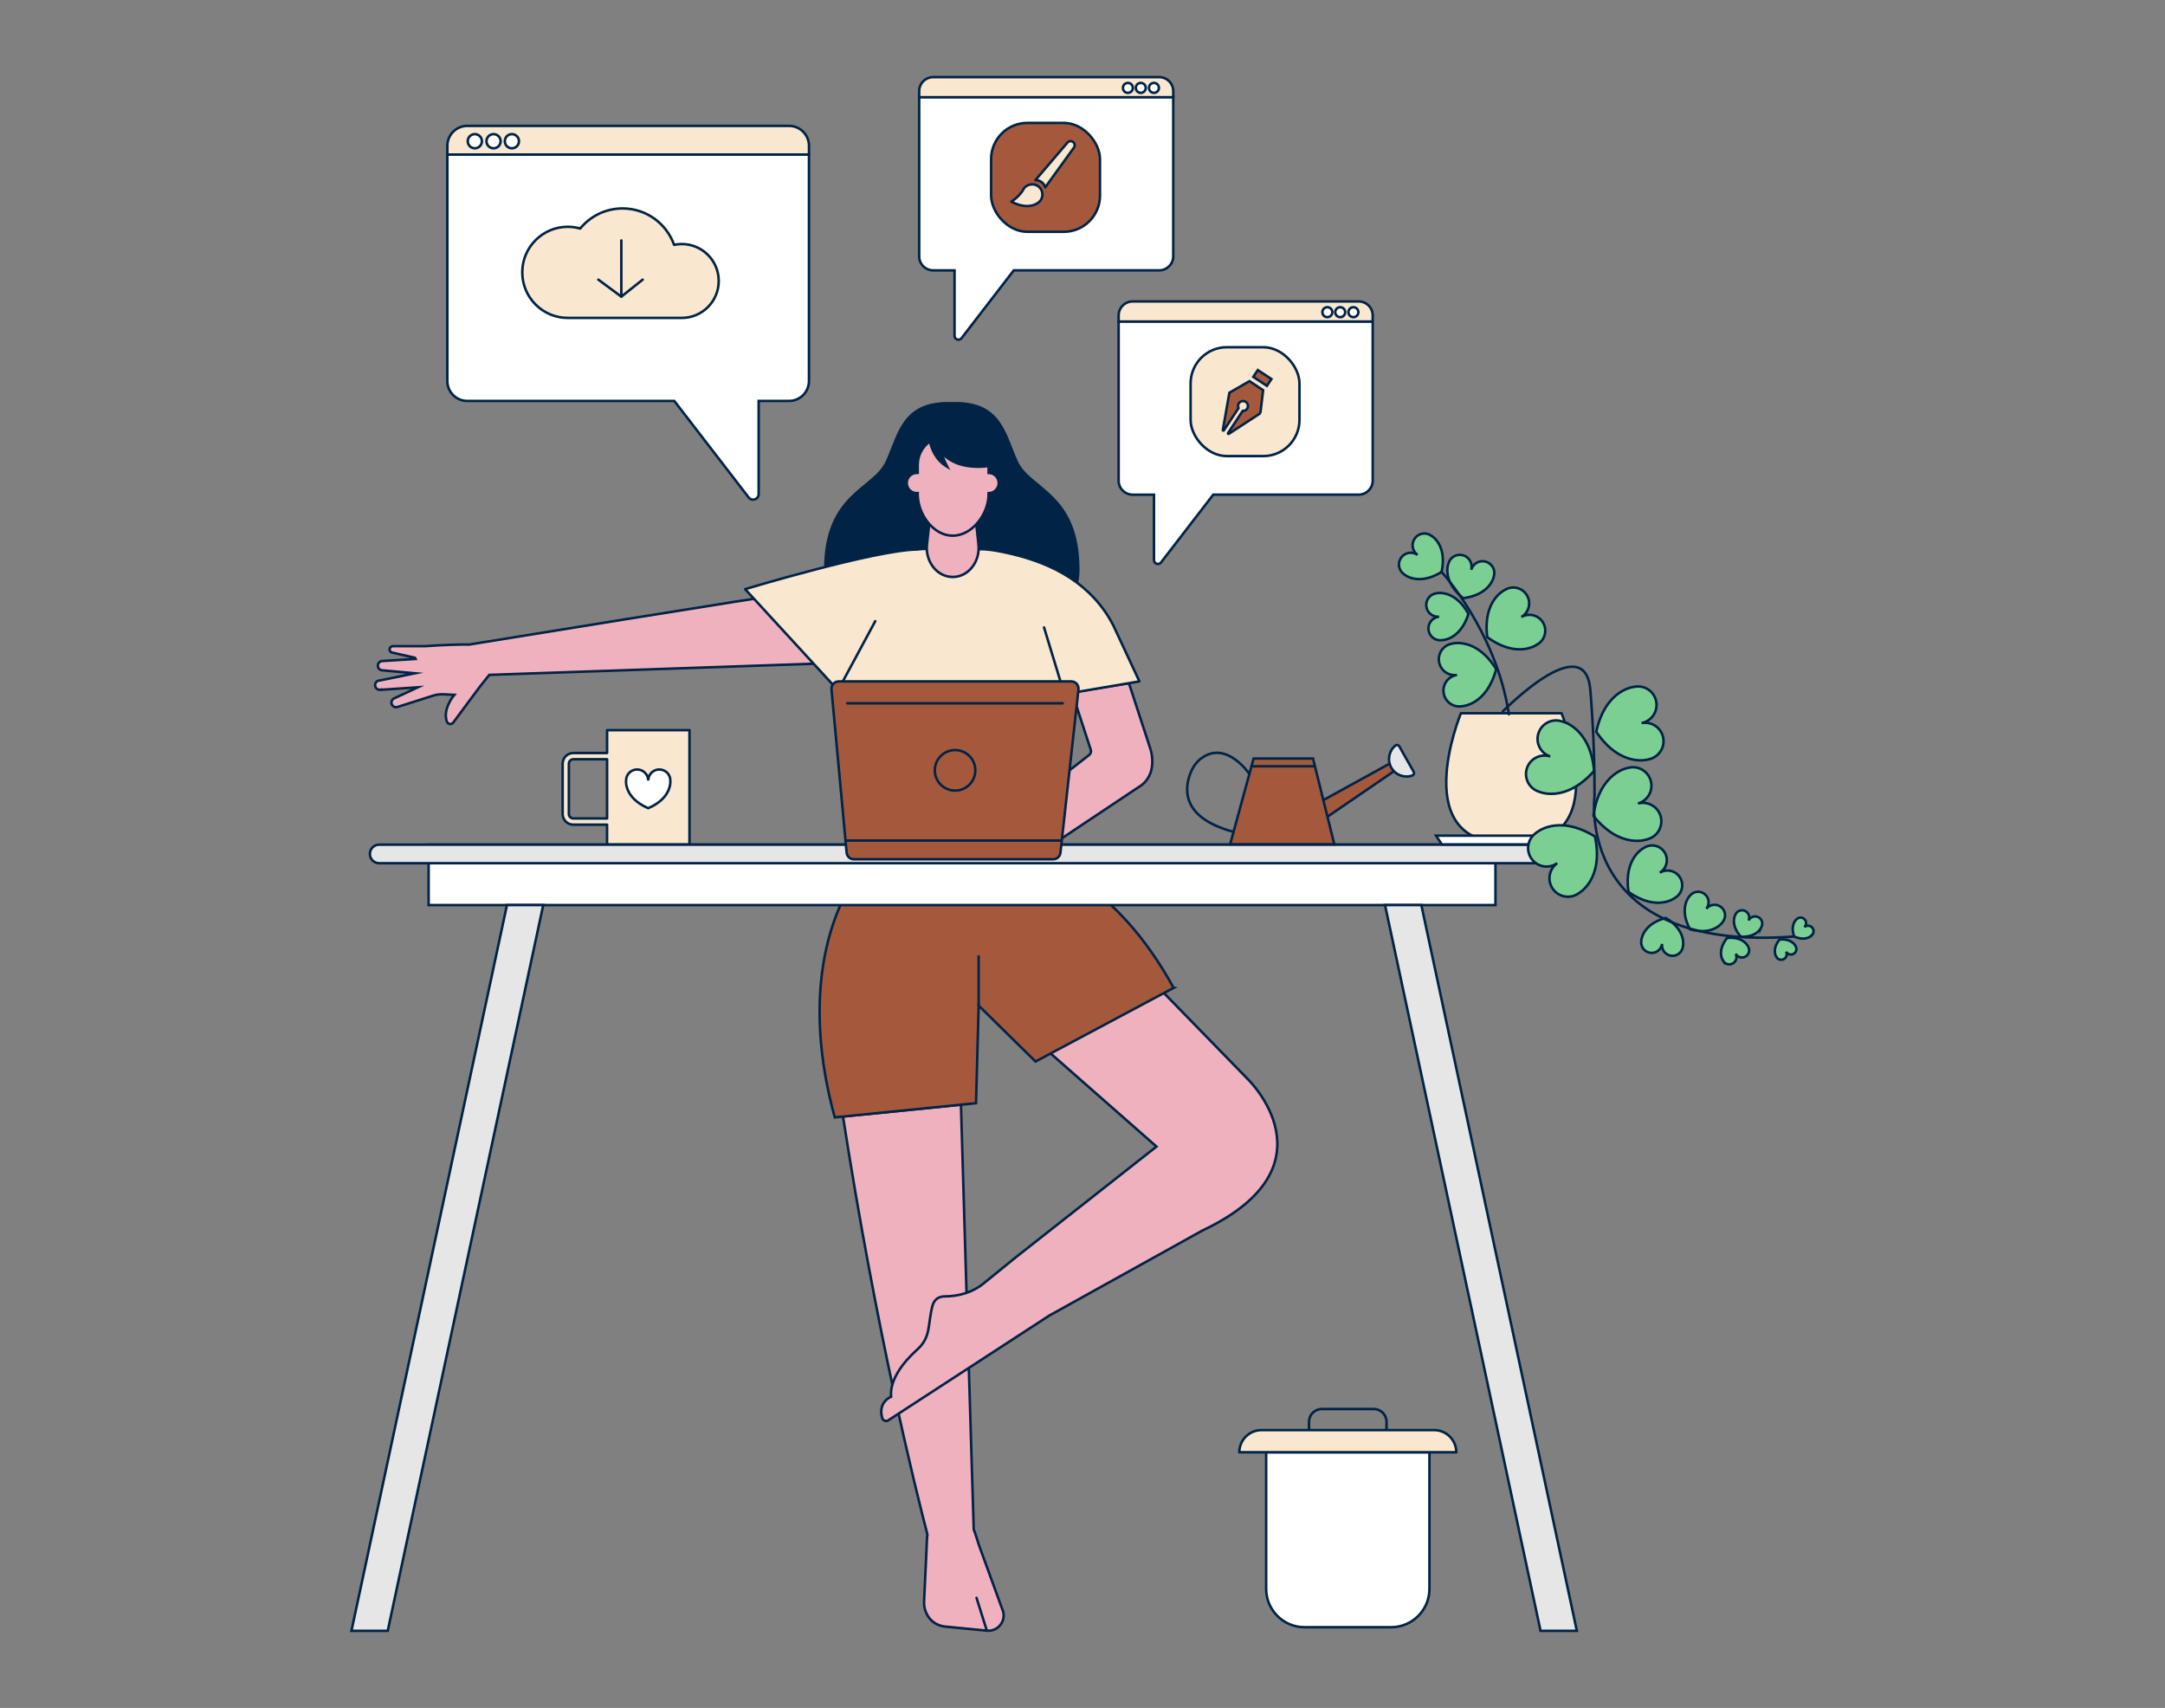 <?xml version="1.0" encoding="UTF-8"?>
<svg xmlns="http://www.w3.org/2000/svg" id="a" width="865.76" height="682.89" viewBox="0 0 865.76 682.89">
  <rect x="0" y="0" width="865.76" height="682.89" fill="#808080" stroke="none"/>
  <path d="M400.71,643.18l-9.21-25.31c-.18-.52-1.83-5.88-2.12-6.35-1.35-42.42-5.11-169.84-5.11-169.84l-47.16,4.74c13.44,86.48,29.08,149.21,33.75,167.12-.16,.53-.34,5.77-.37,6.33l-.96,20.44c-.18,3.89,1.88,7.65,5.43,9.25,.94,.42,1.96,.7,3.03,.8l16.64,1.63c4.78,.47,8.21-4.5,6.08-8.81Z" fill="#f0b1bf" stroke="#002346" stroke-miterlimit="10"></path>
  <path d="M275.73,291.95h-32.96v9.13h-13.49c-2.37,0-4.29,1.92-4.29,4.29v20.08c0,2.37,1.92,4.28,4.28,4.28h13.49v8h32.96v-45.77Zm-46.45,35.29c-.99,0-1.8-.8-1.8-1.79v-20.08c0-.99,.81-1.8,1.8-1.8h13.49v23.67h-13.49Z" fill="#F9E7CF" stroke="#002346" stroke-linecap="round" stroke-linejoin="round"></path>
  <path d="M268.08,312.09c0-2.44-1.98-4.43-4.43-4.43s-4.43,1.98-4.43,4.43c0-2.44-1.98-4.43-4.43-4.43s-4.43,1.98-4.43,4.43c0,0-.86,6.89,8.85,11.05,9.71-4.16,8.85-11.05,8.85-11.05Z" fill="#fff" stroke="#002346" stroke-miterlimit="10"></path>
  <path d="M506.32,580.66h65.3v54.63c0,8.46-6.87,15.32-15.32,15.32h-34.65c-8.46,0-15.32-6.87-15.32-15.32v-54.63h0Z" fill="#fff" stroke="#002346" stroke-miterlimit="10"></path>
  <path d="M582.35,580.66h-86.76c0-4.89,3.97-8.86,8.86-8.86h69.05c4.89,0,8.86,3.97,8.86,8.86h0Z" fill="#F9E7CF" stroke="#002346" stroke-linecap="round" stroke-linejoin="round"></path>
  <path d="M455.14,314.83l-41.52,27.67-11.6-14.55,33.51-26.07c.64-.5,.9-1.35,.65-2.12l-7.49-22.92,22.75-3.69,8.52,26.07s3.82,10.57-4.82,15.61Z" fill="#f0b1bf" stroke="#002346" stroke-miterlimit="10"></path>
  <path d="M406.89,502.15l-13.65,11.08c-4.35,3.53-9.84,5.08-15.44,5.11-2.15,.01-4.17,.91-4.95,3.89-1.94,7.44-.44,12.37-6.15,17.46-5.71,5.09-10.98,12.15-10.36,18.77,0,0-5.44,2.1-3.53,8.55,.3,1.02,1.53,1.45,2.42,.87l64.43-41.91,61.08-33.92c54.58-25.79,18.13-60.69,18.13-60.69l-44.86-46.04-34.54,35.31,43,37.81-55.58,43.73" fill="#f0b1bf" stroke="#002346" stroke-miterlimit="10"></path>
  <path d="M469.31,394.98c-23.43-42.88-51.82-49.84-51.82-49.84h-71.21c-15.95,19.29-25.41,54.71-12.46,101.62l56.48-5.68,1.06-39,22.74,22.35,55.22-29.45Z" fill="#A5593C" stroke="#002346" stroke-miterlimit="10"></path>
  <path d="M406.6,184.67c-5.11-11.14-6.4-24.11-25.99-23.43-19.59-.69-20.89,12.29-25.99,23.43-5.15,11.24-24.59,12.64-24.59,43.08,0,28.67,45.31,28.05,50.58,27.88,5.26,.17,50.58,.79,50.58-27.88,0-30.44-19.44-31.85-24.59-43.08Z" fill="#002346" stroke="#002346" stroke-miterlimit="10"></path>
  <path d="M330.03,265.2l-15.56-27.72c-2.48,0-126.88,20.24-126.88,20.24h0c-2.32-.12-11.09,.15-17.59,.64h-12.89c-.72,0-1.31,.58-1.31,1.31s.58,1.31,1.31,1.31l8.83,2.03,.23,.46-13.21,.83c-1.03,0-1.86,.83-1.86,1.86s.83,1.86,1.86,1.86l12.99,1.18-14.1,2.88c-1.03,0-1.86,.83-1.86,1.86s.83,1.86,1.86,1.86c.15,0,.29-.02,.43-.06v.06s14.82-.99,14.82-.99l-9.33,4.36c-.1,.04-.2,.08-.29,.13l-.06,.03h0c-.53,.33-.89,.91-.89,1.58,0,1.03,.83,1.86,1.86,1.86,.22,0,.43-.05,.63-.12h0s14.29-4.54,14.29-4.54c1.23-.39,2.51-.56,3.8-.5l4.56,.21s-4.81,5.57-2.98,10.7c.39,1.09,1.85,1.32,2.55,.39l10.42-14.05,3.99-5.02,134.36-4.62Z" fill="#f0b1bf" stroke="#002346" stroke-miterlimit="10"></path>
  <path d="M445.07,249.83c-3.98-7.73-10.01-14.16-17.28-18.88-7.14-4.63-15.25-7.61-23.51-9.53-4.16-.97-8.3-1.85-12.58-1.85h-16.61c-2.73,0-5.49-.28-8.2,.13-16.66,.13-68.92,15.86-68.92,15.86l38.78,42.23,5.02,54.4h76.9l4.87-54.3,32.1-5.45-10.55-22.61Z" fill="#F9E7CF" stroke="#002346" stroke-linecap="round" stroke-linejoin="round"></path>
  <path d="M380.98,230.69h0c-6.21,0-11.03-6.08-10.29-12.99l1.39-13.03h17.81l1.39,13.03c.74,6.91-4.08,12.99-10.29,12.99Z" fill="#f0b1bf" stroke="#002346" stroke-miterlimit="10"></path>
  <path d="M315.52,50.33H186.87c-4.41,0-7.98,3.57-7.98,7.98v3.5h144.62v-3.5c0-4.41-3.57-7.98-7.98-7.98Z" fill="#F9E7CF" stroke="#002346" stroke-linecap="round" stroke-linejoin="round"></path>
  <g>
    <circle cx="189.88" cy="56.46" r="2.83" fill="#fff" stroke="#002346" stroke-miterlimit="10"></circle>
    <circle cx="197.37" cy="56.46" r="2.83" fill="#fff" stroke="#002346" stroke-miterlimit="10"></circle>
    <circle cx="204.7" cy="56.46" r="2.83" fill="#fff" stroke="#002346" stroke-miterlimit="10"></circle>
  </g>
  <path d="M178.88,61.82v90.51c0,4.41,3.57,7.98,7.98,7.98h82.79l29.74,38.6c1.3,1.68,3.99,.77,3.99-1.36v-37.24h12.14c4.41,0,7.98-3.57,7.98-7.98V61.82H178.88Z" fill="#fff" stroke="#002346" stroke-miterlimit="10"></path>
  <path d="M272.65,97.57c-1.06,0-2.09,.12-3.08,.33-3.02-8.48-11.09-14.56-20.61-14.56-6.83,0-12.93,3.13-16.94,8.03-1.58-.44-3.23-.7-4.95-.7-10.06,0-18.22,8.16-18.22,18.22s8.16,18.22,18.22,18.22h45.57c8.16,0,14.77-6.61,14.77-14.77s-6.61-14.77-14.77-14.77Z" fill="#F9E7CF" stroke="#002346" stroke-linecap="round" stroke-linejoin="round"></path>
  <path d="M373.17,30.84h90.39c3.1,0,5.61,2.51,5.61,5.61v2.46h-101.6v-2.46c0-3.1,2.51-5.61,5.61-5.61Z" fill="#F9E7CF" stroke="#002346" stroke-linecap="round" stroke-linejoin="round"></path>
  <g>
    <path d="M459.46,35.14c0,1.1,.89,1.99,1.99,1.99s1.99-.89,1.99-1.99-.89-1.99-1.99-1.99-1.99,.89-1.99,1.99Z" fill="#fff" stroke="#002346" stroke-miterlimit="10"></path>
    <path d="M454.19,35.14c0,1.1,.89,1.99,1.99,1.99s1.99-.89,1.99-1.99-.89-1.99-1.99-1.99-1.99,.89-1.99,1.99Z" fill="#fff" stroke="#002346" stroke-miterlimit="10"></path>
    <path d="M449.04,35.14c0,1.1,.89,1.99,1.99,1.99s1.99-.89,1.99-1.99-.89-1.99-1.99-1.99-1.99,.89-1.99,1.99Z" fill="#fff" stroke="#002346" stroke-miterlimit="10"></path>
  </g>
  <path d="M469.17,38.9v63.58c0,3.1-2.51,5.61-5.61,5.61h-58.16l-20.89,27.12c-.91,1.18-2.8,.54-2.8-.95v-26.16h-8.53c-3.1,0-5.61-2.51-5.61-5.61V38.9h101.6Z" fill="#fff" stroke="#002346" stroke-miterlimit="10"></path>
  <rect x="396.34" y="49.15" width="43.53" height="43.53" rx="14.47" ry="14.47" fill="#A5593C" stroke="#002346" stroke-miterlimit="10"></rect>
  <g>
    <path d="M417.98,74.91l11.47-15.88c.51-.71,.38-1.7-.32-2.25s-1.69-.44-2.26,.22l-12.81,15.01c.89,0,1.78,.26,2.54,.86,.69,.54,1.15,1.26,1.38,2.03Z" fill="#F9E7CF" stroke="#002346" stroke-linecap="round" stroke-linejoin="round"></path>
    <path d="M416.67,76.59c-.23-.78-.7-1.49-1.38-2.03-.75-.59-1.65-.86-2.54-.86-1.21,0-2.4,.52-3.21,1.54-.22,.28-.38,.57-.51,.88-1.8,2.81-4.62,4.5-4.62,4.5,5.15,2.69,8.46,1.79,10.16,.8,.4-.2,.76-.46,1.08-.79,.21-.2,.32-.33,.32-.33,.86-1.09,1.06-2.48,.69-3.71Z" fill="#F9E7CF" stroke="#002346" stroke-linecap="round" stroke-linejoin="round"></path>
  </g>
  <path d="M452.93,120.52h90.39c3.1,0,5.61,2.51,5.61,5.61v2.46h-101.6v-2.46c0-3.1,2.51-5.61,5.61-5.61Z" fill="#F9E7CF" stroke="#002346" stroke-linecap="round" stroke-linejoin="round"></path>
  <g>
    <circle cx="541.21" cy="124.82" r="1.99" fill="#fff" stroke="#002346" stroke-miterlimit="10"></circle>
    <circle cx="535.94" cy="124.82" r="1.99" fill="#fff" stroke="#002346" stroke-miterlimit="10"></circle>
    <path d="M528.8,124.82c0,1.1,.89,1.99,1.99,1.99s1.99-.89,1.99-1.99-.89-1.99-1.99-1.99-1.99,.89-1.99,1.99Z" fill="#fff" stroke="#002346" stroke-miterlimit="10"></path>
  </g>
  <path d="M548.93,128.59v63.58c0,3.1-2.51,5.61-5.61,5.61h-58.16l-20.89,27.12c-.91,1.18-2.8,.54-2.8-.95v-26.16h-8.53c-3.1,0-5.61-2.51-5.61-5.61v-63.58h101.6Z" fill="#fff" stroke="#002346" stroke-miterlimit="10"></path>
  <rect x="476.11" y="138.83" width="43.53" height="43.53" rx="14.47" ry="14.47" fill="#F9E7CF" stroke="#002346" stroke-linecap="round" stroke-linejoin="round"></rect>
  <g>
    <path d="M504.01,165.22l1.1-9.21-2-1.32-1.46-.97-2-1.32-8.03,4.63-2.62,14.9c-.04,.23,.26,.35,.39,.15l5.88-8.91c-.35-.74-.23-1.68,.48-2.32,.54-.49,1.34-.63,2.02-.37,1.22,.48,1.63,1.91,.95,2.94-.41,.62-1.1,.92-1.79,.88l-5.86,8.88c-.13,.19,.1,.42,.29,.3l12.67-8.27Z" fill="#A5593C" stroke="#002346" stroke-miterlimit="10"></path>
    <rect x="501.57" y="149.46" width="6.52" height="3.27" transform="translate(166.66 -253.04) rotate(33.42)" fill="#A5593C" stroke="#002346" stroke-miterlimit="10"></rect>
  </g>
  <rect x="171.4" y="337.72" width="426.62" height="24.16" fill="#fff" stroke="#002346" stroke-miterlimit="10"></rect>
  <path d="M617.81,345.14H151.62c-2.05,0-3.71-1.66-3.71-3.71h0c0-2.05,1.66-3.71,3.71-3.71h466.19c2.05,0,3.71,1.66,3.71,3.71h0c0,2.05-1.66,3.71-3.71,3.71Z" fill="#e6e6e6" stroke="#002346" stroke-miterlimit="10"></path>
  <polygon points="155.05 652.05 140.54 652.05 202.72 361.88 217.23 361.88 155.05 652.05" fill="#e6e6e6" stroke="#002346" stroke-miterlimit="10"></polygon>
  <polygon points="616.05 652.05 630.56 652.05 568.38 361.88 553.86 361.88 616.05 652.05" fill="#e6e6e6" stroke="#002346" stroke-miterlimit="10"></polygon>
  <g>
    <path d="M624.43,285.18h-40.23s-22.31,53.81,20.12,51.73c42.43,2.08,20.12-51.73,20.12-51.73Z" fill="#F9E7CF" stroke="#002346" stroke-linecap="round" stroke-linejoin="round"></path>
    <polygon points="632.44 337.62 576.58 337.62 574.26 334.12 634.37 334.12 632.44 337.62" fill="#fff" stroke="#002346" stroke-miterlimit="10"></polygon>
  </g>
  <path d="M659.23,303.62c4.01-.77,6.63-4.64,5.86-8.65-.77-4.01-4.64-6.63-8.65-5.86,4.01-.77,6.63-4.64,5.86-8.65-.77-4.01-4.64-6.63-8.65-5.86,0,0-11.56,.76-15.33,17.99,9.88,14.61,20.9,11.04,20.9,11.04Z" fill="#7ccf92" stroke="#002346" stroke-miterlimit="10"></path>
  <path d="M624.55,288.42c-3.88-1.27-8.05,.84-9.33,4.71s.84,8.05,4.71,9.33c-3.88-1.27-8.05,.84-9.33,4.71-1.27,3.88,.84,8.05,4.71,9.33,0,0,10.47,4.95,22.14-8.28-1.54-17.57-12.91-19.8-12.91-19.8Z" fill="#7ccf92" stroke="#002346" stroke-miterlimit="10"></path>
  <path d="M658.94,335.51c3.93-1.09,6.23-5.17,5.14-9.1-1.09-3.93-5.17-6.23-9.1-5.14,3.93-1.09,6.23-5.17,5.14-9.1s-5.17-6.23-9.1-5.14c0,0-11.46,1.7-13.82,19.18,11.04,13.76,21.73,9.3,21.73,9.3Z" fill="#7ccf92" stroke="#002346" stroke-miterlimit="10"></path>
  <path d="M614.19,333.06c-3.33,2.36-4.12,6.97-1.76,10.3,2.36,3.33,6.97,4.12,10.3,1.76-3.33,2.36-4.12,6.97-1.76,10.3,2.36,3.33,6.97,4.12,10.3,1.76,0,0,10.21-5.47,6.53-22.72-15.04-9.22-23.59-1.41-23.59-1.41Z" fill="#7ccf92" stroke="#002346" stroke-miterlimit="10"></path>
  <path d="M669.89,358.96c2.77-1.7,3.64-5.32,1.94-8.09-1.7-2.77-5.32-3.64-8.09-1.94,2.77-1.7,3.64-5.32,1.94-8.09-1.7-2.77-5.32-3.64-8.09-1.94,0,0-8.4,3.81-6.37,17.71,11.46,8.11,18.67,2.35,18.67,2.35Z" fill="#7ccf92" stroke="#002346" stroke-miterlimit="10"></path>
  <path d="M656.33,376.23c-.32,2.3,1.29,4.42,3.58,4.74,2.3,.32,4.42-1.29,4.74-3.58-.32,2.3,1.29,4.42,3.58,4.74,2.3,.32,4.42-1.29,4.74-3.58,0,0,1.7-6.36-6.88-11.54-9.67,2.65-9.76,9.24-9.76,9.24Z" fill="#7ccf92" stroke="#002346" stroke-miterlimit="10"></path>
  <path d="M688.93,368.58c1.44-1.82,1.14-4.46-.68-5.9-1.82-1.44-4.46-1.14-5.9,.68,1.44-1.82,1.14-4.46-.68-5.9-1.82-1.44-4.46-1.14-5.9,.68,0,0-4.7,4.61,.05,13.44,9.67,2.64,13.1-2.99,13.1-2.99Z" fill="#7ccf92" stroke="#002346" stroke-miterlimit="10"></path>
  <path d="M704.43,370.5c.67-1.44,.05-3.15-1.38-3.83-1.44-.67-3.15-.05-3.83,1.38,.67-1.44,.05-3.15-1.38-3.83-1.44-.67-3.15-.05-3.83,1.38,0,0-2.41,3.82,2.16,8.95,6.87,.23,8.26-4.06,8.26-4.06Z" fill="#7ccf92" stroke="#002346" stroke-miterlimit="10"></path>
  <path d="M689,384.07c.76,1.4,2.5,1.92,3.9,1.16,1.4-.76,1.92-2.5,1.16-3.9,.76,1.4,2.5,1.92,3.9,1.16,1.4-.76,1.92-2.5,1.16-3.9,0,0-1.64-4.2-8.48-3.57-4.26,5.39-1.64,9.06-1.64,9.06Z" fill="#7ccf92" stroke="#002346" stroke-miterlimit="10"></path>
  <path d="M710.34,382.6c.58,1.07,1.92,1.47,2.99,.89,1.07-.58,1.47-1.92,.89-2.99,.58,1.07,1.92,1.47,2.99,.89,1.07-.58,1.47-1.92,.89-2.99,0,0-1.26-3.22-6.5-2.74-3.27,4.13-1.25,6.94-1.25,6.94Z" fill="#7ccf92" stroke="#002346" stroke-miterlimit="10"></path>
  <path d="M724.51,373.96c.9-.83,.95-2.22,.13-3.12-.83-.9-2.22-.95-3.12-.13,.9-.83,.95-2.22,.13-3.12-.83-.9-2.22-.95-3.12-.13,0,0-2.81,2.01-1.06,6.98,4.81,2.15,7.04-.49,7.04-.49Z" fill="#7ccf92" stroke="#002346" stroke-miterlimit="10"></path>
  <path d="M614.81,257.63c3.01-1.78,4.02-5.66,2.24-8.68-1.78-3.01-5.66-4.02-8.68-2.24,3.01-1.78,4.02-5.66,2.24-8.68-1.78-3.01-5.66-4.02-8.68-2.24,0,0-9.12,3.95-7.19,18.95,12.2,8.95,20.06,2.88,20.06,2.88Z" fill="#7ccf92" stroke="#002346" stroke-miterlimit="10"></path>
  <path d="M580.78,257.33c-3.46,.51-5.85,3.73-5.34,7.19,.51,3.46,3.73,5.85,7.19,5.34-3.46,.51-5.85,3.73-5.34,7.19,.51,3.46,3.73,5.85,7.19,5.34,0,0,9.93-.22,13.81-14.84-7.92-12.89-17.5-10.23-17.5-10.23Z" fill="#7ccf92" stroke="#002346" stroke-miterlimit="10"></path>
  <path d="M574.61,237.18c-2.6,.24-4.5,2.54-4.26,5.14,.24,2.59,2.54,4.5,5.14,4.26-2.6,.24-4.5,2.54-4.26,5.14,.24,2.59,2.54,4.5,5.14,4.26,0,0,7.4,.23,10.85-10.5-5.39-9.9-12.61-8.3-12.61-8.3Z" fill="#7ccf92" stroke="#002346" stroke-miterlimit="10"></path>
  <path d="M597.4,230.38c.7-2.51-.76-5.11-3.27-5.82-2.51-.7-5.11,.76-5.82,3.27,.7-2.51-.76-5.11-3.27-5.82-2.51-.7-5.11,.76-5.82,3.27,0,0-2.87,6.82,5.9,13.9,11.17-1.48,12.27-8.8,12.27-8.8Z" fill="#7ccf92" stroke="#002346" stroke-miterlimit="10"></path>
  <path d="M572.33,214.17c-2.13-1.51-5.07-1.01-6.58,1.12-1.51,2.13-1.01,5.07,1.12,6.58-2.13-1.51-5.07-1.01-6.58,1.12-1.51,2.13-1.01,5.07,1.12,6.58,0,0,5.46,5,15.07-.88,2.37-11.01-4.15-14.52-4.15-14.52Z" fill="#7ccf92" stroke="#002346" stroke-miterlimit="10"></path>
  <polygon points="528.26 320.42 559.41 303.28 559.41 307 528.26 328.31 528.26 320.42" fill="#A5593C" stroke="#002346" stroke-miterlimit="10"></polygon>
  <path d="M565.32,308.57c.32,.56,.05,1.29-.56,1.51-3.13,1.11-6.71-.16-8.4-3.15-1.69-2.99-.94-6.71,1.62-8.82,.5-.41,1.26-.26,1.58,.3l5.75,10.16Z" fill="#e6e6e6" stroke="#002346" stroke-miterlimit="10"></path>
  <polygon points="533.57 337.55 491.93 337.55 501.3 303.28 525.06 303.28 533.57 337.55" fill="#A5593C" stroke="#002346" stroke-miterlimit="10"></polygon>
  <path d="M391.32,186.62c-7.6,0-12.22-2.57-15.01-5.97,1.06,3.29,2.45,5.97,2.45,5.97-4.78-2.89-6.35-7.51-6.86-10.15-2.97,2.05-4.92,5.48-4.92,9.36v3.26c-.12,0-.23-.03-.34-.03-2.24,0-4.06,1.82-4.06,4.06s1.82,4.06,4.06,4.06c.12,0,.23-.02,.34-.03v.47c0,7.83,6.17,16.57,14,16.57s14.35-8.74,14.35-16.57v-.43c2.24,0,4.06-1.82,4.06-4.06s-1.82-4.06-4.06-4.06v-2.75c-1.19,.19-2.51,.3-4.01,.3Z" fill="#f0b1bf" stroke="#002346" stroke-miterlimit="10"></path>
  <line x1="350" y1="248.37" x2="336" y2="274.37" fill="none" stroke="#002346" stroke-linecap="round" stroke-linejoin="round"></line>
  <line x1="424.5" y1="273.87" x2="417.5" y2="250.87" fill="none" stroke="#002346" stroke-linecap="round" stroke-linejoin="round"></line>
  <path d="M421.18,343.56h-79.73c-1.5,0-2.75-1.14-2.89-2.64l-6.06-65.3c-.16-1.7,1.18-3.17,2.89-3.17h92.99c1.73,0,3.08,1.5,2.89,3.22l-7.21,65.3c-.16,1.47-1.41,2.59-2.89,2.59Z" fill="#A5593C" stroke="#002346" stroke-miterlimit="10"></path>
  <circle cx="381.92" cy="308" r="8.1" fill="none" stroke="#002346" stroke-linecap="round" stroke-linejoin="round"></circle>
  <line x1="338.34" y1="336.08" x2="424.23" y2="336.08" fill="none" stroke="#002346" stroke-linecap="round" stroke-linejoin="round"></line>
  <line x1="338.81" y1="281.2" x2="424.97" y2="281.2" fill="none" stroke="#002346" stroke-linecap="round" stroke-linejoin="round"></line>
  <line x1="391.35" y1="402.07" x2="391.35" y2="382.37" fill="none" stroke="#002346" stroke-linecap="round" stroke-linejoin="round"></line>
  <line x1="394.63" y1="651.99" x2="390.5" y2="638.87" fill="none" stroke="#002346" stroke-linecap="round" stroke-linejoin="round"></line>
  <line x1="501" y1="306.37" x2="525.84" y2="306.37" fill="none" stroke="#002346" stroke-linecap="round" stroke-linejoin="round"></line>
  <path d="M499.62,309.46s-8.92-13.36-18.88-6.51c-1.93,1.33-3.4,3.23-4.35,5.38-2.55,5.73-5.17,18.29,16.73,24.22" fill="none" stroke="#002346" stroke-linecap="round" stroke-linejoin="round"></path>
  <g>
    <polyline points="239.27 111.81 248.46 118.61 257 111.81" fill="none" stroke="#002346" stroke-linecap="round" stroke-linejoin="round"></polyline>
    <line x1="248.46" y1="118.61" x2="248.46" y2="96.13" fill="none" stroke="#002346" stroke-linecap="round" stroke-linejoin="round"></line>
  </g>
  <path d="M600.97,284.44s32.28-33.02,34.91-9.29c0,0,1.89,19.75,1.75,43.23,0,0-8.18,62.65,79.84,56.07" fill="none" stroke="#002346" stroke-linecap="round" stroke-linejoin="round"></path>
  <path d="M576.48,228.69s21.81,23.58,26.91,56.88" fill="none" stroke="#002346" stroke-linecap="round" stroke-linejoin="round"></path>
  <path d="M523.46,571.37v-2.9c0-2.82,2.28-5.1,5.1-5.1h20.8c2.82,0,5.1,2.28,5.1,5.1v2.9" fill="none" stroke="#002346" stroke-linecap="round" stroke-linejoin="round"></path>
</svg>

